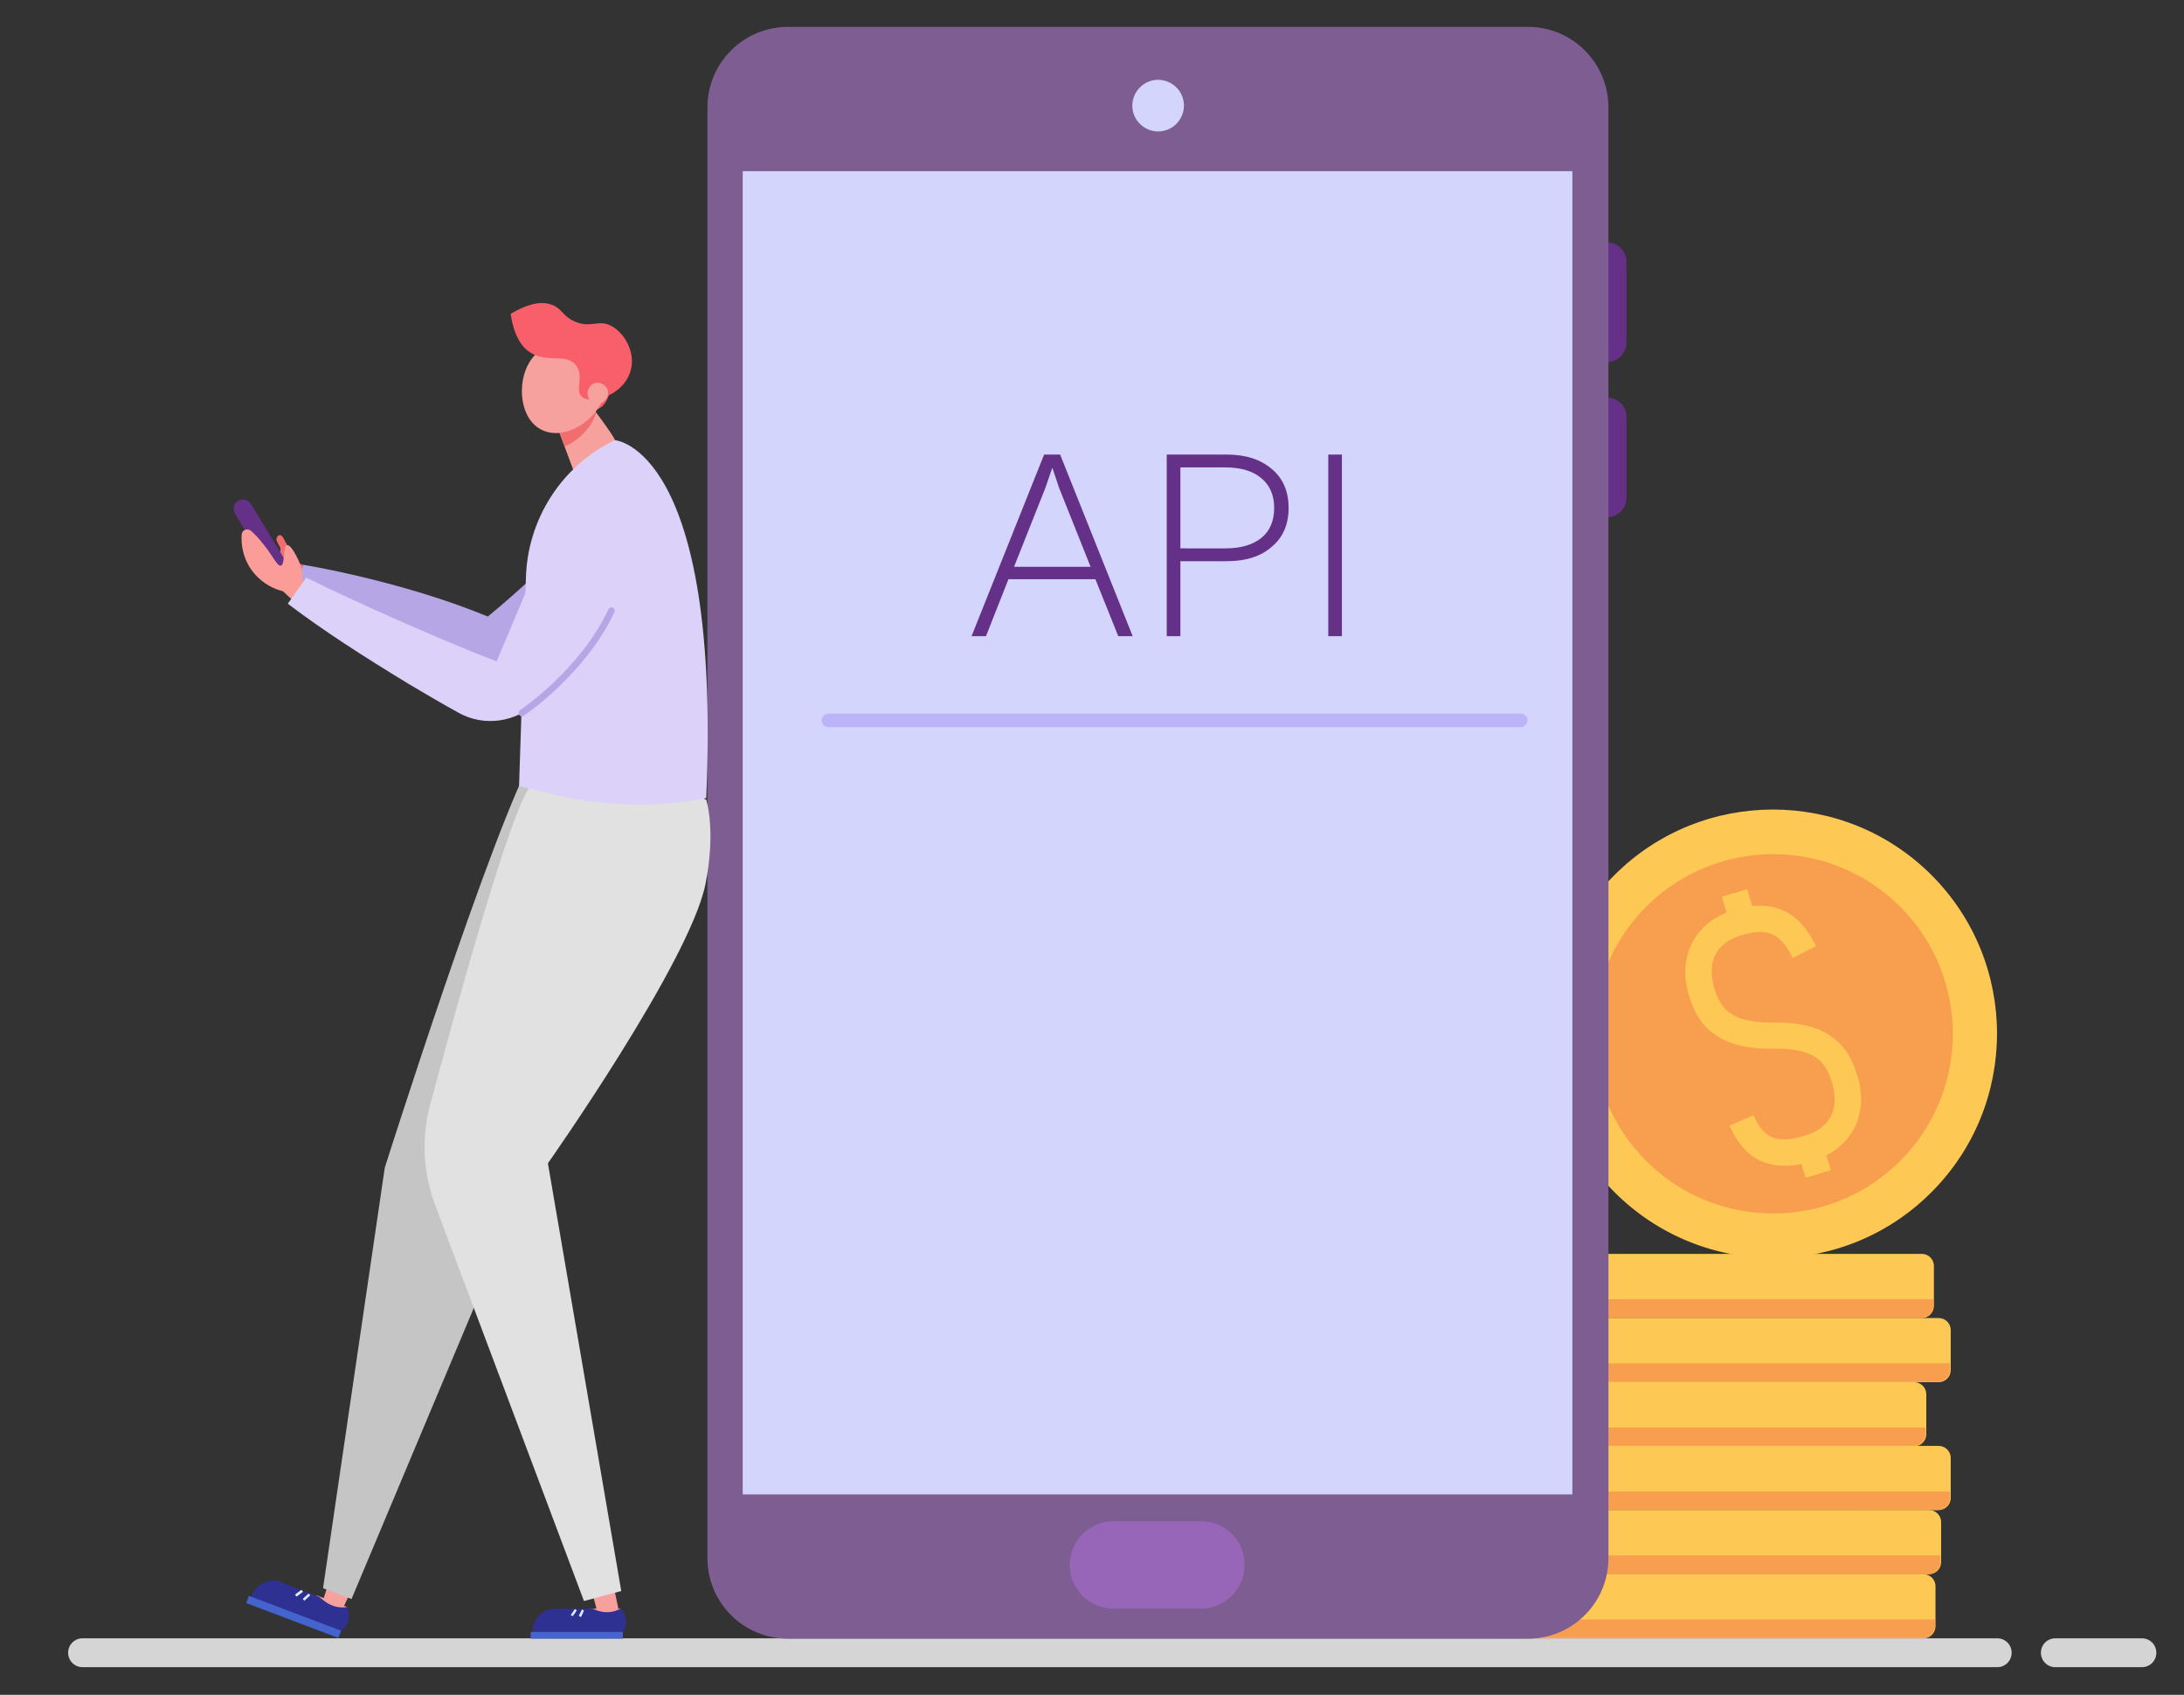<?xml version="1.0" encoding="utf-8"?>
<!-- Generator: Adobe Illustrator 25.0.1, SVG Export Plug-In . SVG Version: 6.00 Build 0)  -->
<svg version="1.1" id="Layer_1" xmlns="http://www.w3.org/2000/svg" xmlns:xlink="http://www.w3.org/1999/xlink" x="0px" y="0px"
	 viewBox="0 0 544.9 422.8" style="enable-background:new 0 0 544.9 422.8;" xml:space="preserve">
<rect x="0" y="0" width="544.9" height="422.8" fill="#333333" stroke="none"/>
<style type="text/css">
	.st0{fill:#D4D4D4;}
	.st1{fill:#D5D5D5;}
	.st2{fill:#653087;}
	.st3{fill:#FDC854;}
	.st4{fill:#F89F4F;}
	.st5{fill:#7E5D93;}
	.st6{fill:#D3D5FC;}
	.st7{fill:#F26D6D;}
	.st8{fill:#B7A6E6;}
	.st9{fill:#F6A19E;}
	.st10{fill:#2E3192;}
	.st11{fill:#E1EEF7;}
	.st12{fill:#C5C5C5;}
	.st13{fill:#E1E1E1;}
	.st14{fill:#FB9C98;}
	.st15{fill:#F95F6A;}
	.st16{fill:#DCD2F9;}
	.st17{fill:#4463CD;}
	.st18{fill:#B7A6E5;}
	.st19{fill:#9866B8;}
	.st20{fill:#BBB4F8;}
</style>
<g>
	<path class="st0" d="M534.4,415.9h-21.6c-2,0-3.6-1.6-3.6-3.6s1.6-3.6,3.6-3.6h21.6c2,0,3.6,1.6,3.6,3.6S536.4,415.9,534.4,415.9z"
		/>
</g>
<g>
	<path class="st1" d="M498.3,415.9H20.6c-2,0-3.6-1.6-3.6-3.6s1.6-3.6,3.6-3.6h477.7c2,0,3.6,1.6,3.6,3.6S500.3,415.9,498.3,415.9z"
		/>
</g>
<g>
	<path class="st2" d="M401,90.3V60.5c2.7,0,4.8,2.2,4.8,4.8v20.2C405.8,88.1,403.6,90.3,401,90.3z"/>
</g>
<g>
	<path class="st2" d="M401,129V99.2c2.7,0,4.8,2.2,4.8,4.8v20.2C405.8,126.9,403.6,129,401,129z"/>
</g>
<g>
	<path class="st3" d="M481.9,297.4c21.8-21.8,21.8-57.3,0-79.1c-21.8-21.8-57.3-21.8-79.1,0c-21.8,21.8-21.8,57.3,0,79.1
		C424.7,319.3,460.1,319.3,481.9,297.4z"/>
</g>
<g>
	<path class="st4" d="M474.1,289.6c17.5-17.5,17.5-45.9,0-63.4c-17.5-17.5-45.9-17.5-63.4,0c-17.5,17.5-17.5,45.9,0,63.4
		C428.2,307.1,456.6,307.1,474.1,289.6z"/>
</g>
<g>
	<path class="st3" d="M458.5,286.4c-1.7,1.4-3.8,2.4-6.2,3.2c-5.4,1.7-9.8,1.6-13.4-0.2c-3.2-1.6-5.5-4.4-7.4-8.6l6-2.6
		c2.1,4.9,5,7.6,12.8,5.1c9-2.7,7.7-10.1,6.8-13.2c-1.4-4.5-3.5-8.5-13.8-8.5h-0.1l-1.8,0c-6.2,0-10.9-1.4-14.2-4
		c-3.5-2.7-4.9-6.4-5.8-9.2c-1.4-4.4-1.2-8.9,0.5-12.6c1.9-4.2,5.6-7.2,10.7-8.8c5.4-1.6,9.7-1.4,13.4,0.7c3.5,2,5.7,5.5,7.1,8.3
		l-5.8,3c-2.8-5.5-5.6-7.9-12.8-5.7c-9,2.7-7.7,10.1-6.8,13.2c1.4,4.5,3.5,8.5,13.8,8.6h0.1l1.8,0c6.2,0,10.9,1.3,14.2,4
		c3.5,2.7,4.9,6.3,5.8,9.2c1.4,4.4,1.2,8.9-0.5,12.6C461.9,282.9,460.5,284.8,458.5,286.4z"/>
</g>
<g>
	<path class="st3" d="M454.8,285.3l-6.3,1.9l2,6.6l6.3-1.9L454.8,285.3z"/>
</g>
<g>
	<path class="st3" d="M435.9,221.8l-6.3,1.9l2,6.6l6.3-1.9L435.9,221.8z"/>
</g>
<g>
	<path class="st3" d="M374,392.7h105.9c1.6,0,3,1.3,3,3v10c0,1.6-1.3,3-3,3H374c-1.6,0-3-1.3-3-3v-10C371,394,372.4,392.7,374,392.7
		z"/>
</g>
<g>
	<path class="st4" d="M371,405.6c0,1.7,1.4,3,3,3h105.8c1.7,0,3-1.4,3-3V404H371V405.6z"/>
</g>
<g>
	<path class="st3" d="M375.4,376.7h105.9c1.6,0,3,1.3,3,3v10c0,1.6-1.3,3-3,3H375.4c-1.6,0-3-1.3-3-3v-10
		C372.4,378.1,373.7,376.7,375.4,376.7z"/>
</g>
<g>
	<path class="st4" d="M372.4,389.7c0,1.7,1.4,3,3,3h105.7c1.7,0,3-1.4,3-3V388H372.4V389.7z"/>
</g>
<g>
	<path class="st3" d="M377.8,360.7h105.9c1.6,0,3,1.3,3,3v10c0,1.6-1.3,3-3,3H377.8c-1.6,0-3-1.3-3-3v-10
		C374.8,362.1,376.1,360.7,377.8,360.7z"/>
</g>
<g>
	<path class="st4" d="M374.8,373.7c0,1.7,1.4,3,3,3h105.7c1.7,0,3-1.4,3-3v-1.6H374.8V373.7z"/>
</g>
<g>
	<path class="st3" d="M371.7,344.8h105.9c1.6,0,3,1.3,3,3v10c0,1.6-1.3,3-3,3H371.7c-1.6,0-3-1.3-3-3v-10
		C368.7,346.1,370,344.8,371.7,344.8z"/>
</g>
<g>
	<path class="st4" d="M368.7,357.7c0,1.7,1.4,3,3,3h105.7c1.7,0,3-1.4,3-3v-1.6H368.7V357.7z"/>
</g>
<g>
	<path class="st3" d="M377.8,328.8h105.9c1.6,0,3,1.3,3,3v10c0,1.6-1.3,3-3,3H377.8c-1.6,0-3-1.3-3-3v-10.1
		C374.8,330.1,376.1,328.8,377.8,328.8z"/>
</g>
<g>
	<path class="st4" d="M374.8,341.7c0,1.7,1.4,3,3,3h105.7c1.7,0,3-1.4,3-3v-1.6H374.8V341.7z"/>
</g>
<g>
	<path class="st3" d="M373.6,312.8h105.9c1.6,0,3,1.3,3,3v10c0,1.6-1.3,3-3,3H373.6c-1.6,0-3-1.3-3-3v-10
		C370.6,314.2,372,312.8,373.6,312.8z"/>
</g>
<g>
	<path class="st4" d="M370.6,325.7c0,1.7,1.4,3,3,3h105.8c1.7,0,3-1.4,3-3v-1.6H370.6V325.7z"/>
</g>
<g>
	<path class="st5" d="M196.6,408.8h184.6c11.1,0,20.1-9,20.1-20.1V26.8c0-11.1-9-20.1-20.1-20.1H196.6c-11.1,0-20.1,9-20.1,20.1
		v361.9C176.5,399.8,185.5,408.8,196.6,408.8z"/>
</g>
<g>
	<path class="st6" d="M185.3,372.8h207V42.7h-207V372.8z"/>
</g>
<g>
	<path class="st6" d="M295.3,27.4c0.6-3.5-1.8-6.8-5.3-7.4c-3.5-0.6-6.8,1.8-7.4,5.3c-0.6,3.5,1.8,6.8,5.3,7.4
		C291.4,33.3,294.7,30.9,295.3,27.4z"/>
</g>
<g>
	<path class="st7" d="M73.6,146c-0.4-0.2-0.8-0.5-1.2-0.7c-0.4-0.3-0.9-0.5-1.3-0.7c-1.7,0.6-3.8,0.3-5.3-0.6
		c-0.6-0.4-1.2-0.8-1.7-1.3c-0.3-0.2-0.5-0.5-0.7-0.7c-0.2-0.3-0.3-0.6-0.3-0.9c0.1-0.5,0.4-0.8,0.7-1.2c0.3-0.4,0.5-0.9,0.2-1.3
		c-0.2-0.2-0.5-0.3-0.8-0.5c-1.1-0.5-1.8-1.3-2.2-2.4c3,0.5,5.8,1.3,8.5,2.7c0.4-0.5,0.6-1.2,0.4-1.8c-0.2-0.4-0.4-0.8-0.6-1.1
		c-0.2-0.4-0.4-0.8-0.3-1.2c0.1-0.4,0.4-0.8,0.8-0.8c0.5,0,0.8,0.5,1,0.9c0.4,0.7,0.7,1.4,1.1,2.1c0.3,0.6,0.6,1.3,0.8,2
		c0,0.3,0.1,0.7,0.3,1c0.2,0.3,0.5,0.4,0.7,0.5c0.7,0.4,1.4,0.7,2.2,1.1C75.1,142.8,74.4,144.4,73.6,146z"/>
</g>
<g>
	<path class="st8" d="M165.8,137.5c0,0-19.5,20.7-34.6,29.2c-14.4,8.1-57.9-20.6-57.9-20.6l2.4-5.2c0,0,24.2,3.9,46,12.9
		c0,0,16.8-13.5,29.9-29.2L165.8,137.5z"/>
</g>
<g>
	<path class="st9" d="M86.6,400.9L79,398l-0.7,1.8l7.6,2.9L86.6,400.9z"/>
</g>
<g>
	<path class="st10" d="M86.6,400.9c0,0,2.1,4.4-2.5,6.5l-19.6-7.4c0-0.4,0.4-2.5,2.2-3.9c1.5-1.2,3.1-1.3,3.6-1.3
		c3.1,1.2,6.3,2.4,9.4,3.6C79.8,398.3,82.4,401.6,86.6,400.9z"/>
</g>
<g>
	<path class="st10" d="M70.4,394.7c-3.1-1.2-6.5,0.4-7.7,3.5l-0.3,0.9l3,1.1c0.2-0.7,0.6-1.7,1.4-2.8C68,395.8,69.6,395,70.4,394.7z
		"/>
</g>
<g>
	<path class="st9" d="M81.9,395.1l-1.2,3.8l5.1,1.8l1.8-3.8L81.9,395.1z"/>
</g>
<g>
	<path class="st11" d="M74,398.3l-0.4-0.5c0.3-0.2,0.5-0.4,0.8-0.6c0.3-0.2,0.5-0.4,0.8-0.6l0.4,0.5c-0.3,0.2-0.5,0.4-0.8,0.6
		C74.5,397.9,74.3,398.1,74,398.3z"/>
</g>
<g>
	
		<rect x="75.5" y="398.1" transform="matrix(0.736 -0.677 0.677 0.736 -249.553 156.986)" class="st11" width="2" height="0.6"/>
</g>
<g>
	<path class="st12" d="M170.7,195.5c0,0,0.1,26.6-4.2,36.1c-4.3,9.6-30.6,52.6-30.6,52.6L87.7,398.9l-7.1-2.7L96,291.3
		c0,0,27.3-86.1,37.4-103.2C143.5,171,170.7,195.5,170.7,195.5z"/>
</g>
<g>
	<path class="st9" d="M154.8,401.3h-7.6v1.9h7.6V401.3z"/>
</g>
<g>
	<path class="st10" d="M154.8,401.3c0,0,3.3,3.2,0,6.5h-19.6c-0.1-0.4-0.5-2.3,0.6-4.2c0.9-1.5,2.3-2.1,2.7-2.3c3.1,0,6.3,0,9.4,0
		C147.9,401.3,151.3,403.3,154.8,401.3z"/>
</g>
<g>
	<path class="st10" d="M138.5,401.3c-3.1,0-5.5,2.5-5.6,5.5v0.9h3c-0.1-0.7-0.1-1.7,0.3-2.9C136.8,402.9,138,401.8,138.5,401.3z"/>
</g>
<g>
	<path class="st9" d="M147.3,395.5l1.6,6.1l5.4-0.2l-1-4.8L147.3,395.5z"/>
</g>
<g>
	<path class="st11" d="M142.9,403.2l-0.5-0.3c0.2-0.3,0.3-0.5,0.5-0.7c0.2-0.3,0.3-0.5,0.5-0.8l0.5,0.3c-0.2,0.3-0.3,0.5-0.5,0.8
		C143.2,402.7,143.1,402.9,142.9,403.2z"/>
</g>
<g>
	<path class="st11" d="M144.9,403.4l-0.5-0.3c0.2-0.4,0.4-0.8,0.6-1.2l0.2-0.4l0.5,0.3l-0.2,0.4C145.4,402.5,145.2,403,144.9,403.4z
		"/>
</g>
<g>
	<path class="st13" d="M176.2,199.5c0,0,2.5,7.6-0.2,21.1c-4,19.5-39.3,69.6-39.3,69.6L155,396.9l-9.3,2.5l-37.1-98.7
		c-3-8-3.5-16.7-1.3-25c6.5-24.3,20.4-75,25.3-79.9l1.6-14.4L176.2,199.5z"/>
</g>
<g>
	<path class="st2" d="M69.9,144.5c0.4,0,0.8-0.1,1.2-0.3c1.1-0.7,1.4-2.1,0.8-3.2l-9.3-15.3c-0.7-1.1-2.1-1.4-3.2-0.8
		c-1.1,0.7-1.4,2.1-0.8,3.2l9.3,15.3C68.3,144.2,69.1,144.5,69.9,144.5z"/>
</g>
<g>
	<path class="st14" d="M62.6,132.4c0.8,0.7,1.6,1.5,2.4,2.5c3,3.4,4.1,6.5,5.1,6.2c1.1-0.3,0.4-4.9,1.5-5.1c0.9-0.2,2.2,2.4,2.8,3.6
		c0.6,1.5,1.4,3.2,0.9,5l1.6,1.4l-3.7,3.9l-2.6-2.4c-2-0.5-4.9-1.7-7.3-4.6c-2.7-3.3-3.2-7.1-3-9.6
		C60.4,132.2,61.7,131.7,62.6,132.4z"/>
</g>
<g>
	<path class="st15" d="M152.4,95.9c0.2-3.6-1.4-6.6-3.5-6.7c-2.1-0.1-4,2.7-4.2,6.3c-0.2,3.6,1.4,6.6,3.5,6.7
		C150.3,102.3,152.2,99.5,152.4,95.9z"/>
</g>
<g>
	<path class="st16" d="M154.2,113.2c3.5-1.1,7.1,1.6,7,5.4c0,1.3-0.1,2.5-0.2,3.8c-2,23.5-15.6,41.4-26.9,52.6
		c-5.2,5.2-13.3,6.4-19.7,2.8c-4-2.2-8.1-4.6-12.3-7.1c-11.5-7-21.2-13.2-30.3-20.1c0.5-0.7,1-1.4,1.5-2.1c1-1.5,2.1-2.9,3.1-4.4
		c7.1,3.5,14.5,6.9,22.2,10.3c8.6,3.8,17,7.4,25.3,10.6c4.5-10.6,7.8-18.5,9.6-22.9c0,0,7.9-23.5,18.9-28.3
		C152.9,113.7,153.5,113.4,154.2,113.2z"/>
</g>
<g>
	<path class="st9" d="M153.5,110.1c0.4-0.5-6.5-9.5-6.5-9.5l-8.3,5l4.4,11.8C143.1,117.4,148.3,116.5,153.5,110.1z"/>
</g>
<g>
	<path class="st7" d="M148.7,103.1c-0.1,0.4-0.3,0.8-0.4,1.1c-1.4,3.1-4.2,5.8-7.4,7.2l-2.2-5.9l8.3-5
		C147,100.6,147.7,101.7,148.7,103.1z"/>
</g>
<g>
	<path class="st9" d="M139.1,85c-0.5,0.2-4.7,1.5-7.1,5.5c-3.1,5.3-2.3,14.2,3.3,16.8c5.3,2.5,12.5-1.7,15-7.4
		c2.2-5,1.1-12.1-3.3-14.6C143.9,83.6,140.3,84.7,139.1,85z"/>
</g>
<g>
	<path class="st16" d="M153.4,109.8c0,0,26.6,1.8,22.8,89.3c-13.1,2.5-26.7,2.1-39.6-1.3l-7.1-1.7l1.7-51.6
		C131.5,129.6,140.1,116.2,153.4,109.8z"/>
</g>
<g>
	<path class="st15" d="M145.2,99c-1.9-1.6,0.7-5.3-1.6-8c-2.4-2.9-7.1-0.4-11.2-3c-2-1.2-4.1-3.8-5-9.7c5.4-3.2,8.5-3,10.5-2.2
		c2.4,1,2.5,2.8,5.5,4.1c3.8,1.7,5.7-0.4,8.7,0.9c3.6,1.6,6.8,7,5.1,11.8C155.3,98.7,147.5,101,145.2,99z"/>
</g>
<g>
	<path class="st9" d="M146.6,97.8c0.2-1.4,1.4-2.5,2.8-2.3c1.4,0.2,2.5,1.4,2.3,2.8c-0.2,1.4-1.4,2.5-2.8,2.3
		C147.5,100.6,146.4,99.3,146.6,97.8z"/>
</g>
<g>
	<path class="st17" d="M132.4,408.8l23,0l0-1.7l-23,0L132.4,408.8z"/>
</g>
<g>
	<path class="st17" d="M61.4,399.9l23,8.7l0.7-1.8l-23-8.7L61.4,399.9z"/>
</g>
<g>
	<path class="st18" d="M130.2,178.7c-0.3,0-0.5-0.1-0.7-0.4c-0.2-0.4-0.1-0.9,0.2-1.1c0.1-0.1,15-10,22.1-25.2
		c0.2-0.4,0.7-0.6,1.1-0.4c0.4,0.2,0.6,0.7,0.4,1.1c-7.3,15.6-22.5,25.8-22.7,25.9C130.5,178.7,130.3,178.7,130.2,178.7z"/>
</g>
<g>
	<path class="st19" d="M299.7,379.5h-21.9c-6,0-10.9,4.9-10.9,10.9c0,6,4.9,10.9,10.9,10.9h21.8c6,0,10.9-4.9,10.9-10.9
		C310.6,384.4,305.7,379.5,299.7,379.5z"/>
</g>
<g>
	<path class="st20" d="M379.4,181.4H206.7c-1,0-1.7-0.8-1.7-1.7s0.8-1.7,1.7-1.7h172.7c1,0,1.7,0.8,1.7,1.7S380.3,181.4,379.4,181.4
		z"/>
</g>
<g>
	<path class="st2" d="M273.3,144.5h-21.7l-5.6,14.2h-3.6l18.1-45.3h4l18.1,45.3H279L273.3,144.5z M272.1,141.4l-7.9-19.8l-1.6-4.8
		h-0.1l-1.6,4.7l-7.9,19.9H272.1z M306.1,113.4c4.7,0,8.4,1.2,11.2,3.6c2.8,2.3,4.2,5.6,4.2,9.7c0,4.1-1.4,7.4-4.2,9.7
		c-2.7,2.4-6.5,3.6-11.2,3.6h-11.6v18.7h-3.4v-45.3H306.1z M305.7,136.8c3.9,0,6.9-0.9,9-2.6c2.1-1.7,3.2-4.2,3.2-7.5
		c0-3.2-1.1-5.7-3.2-7.4c-2.1-1.8-5.1-2.7-9-2.7h-11.2v20.2H305.7z M334.8,158.7h-3.4v-45.3h3.4V158.7z"/>
</g>
</svg>
